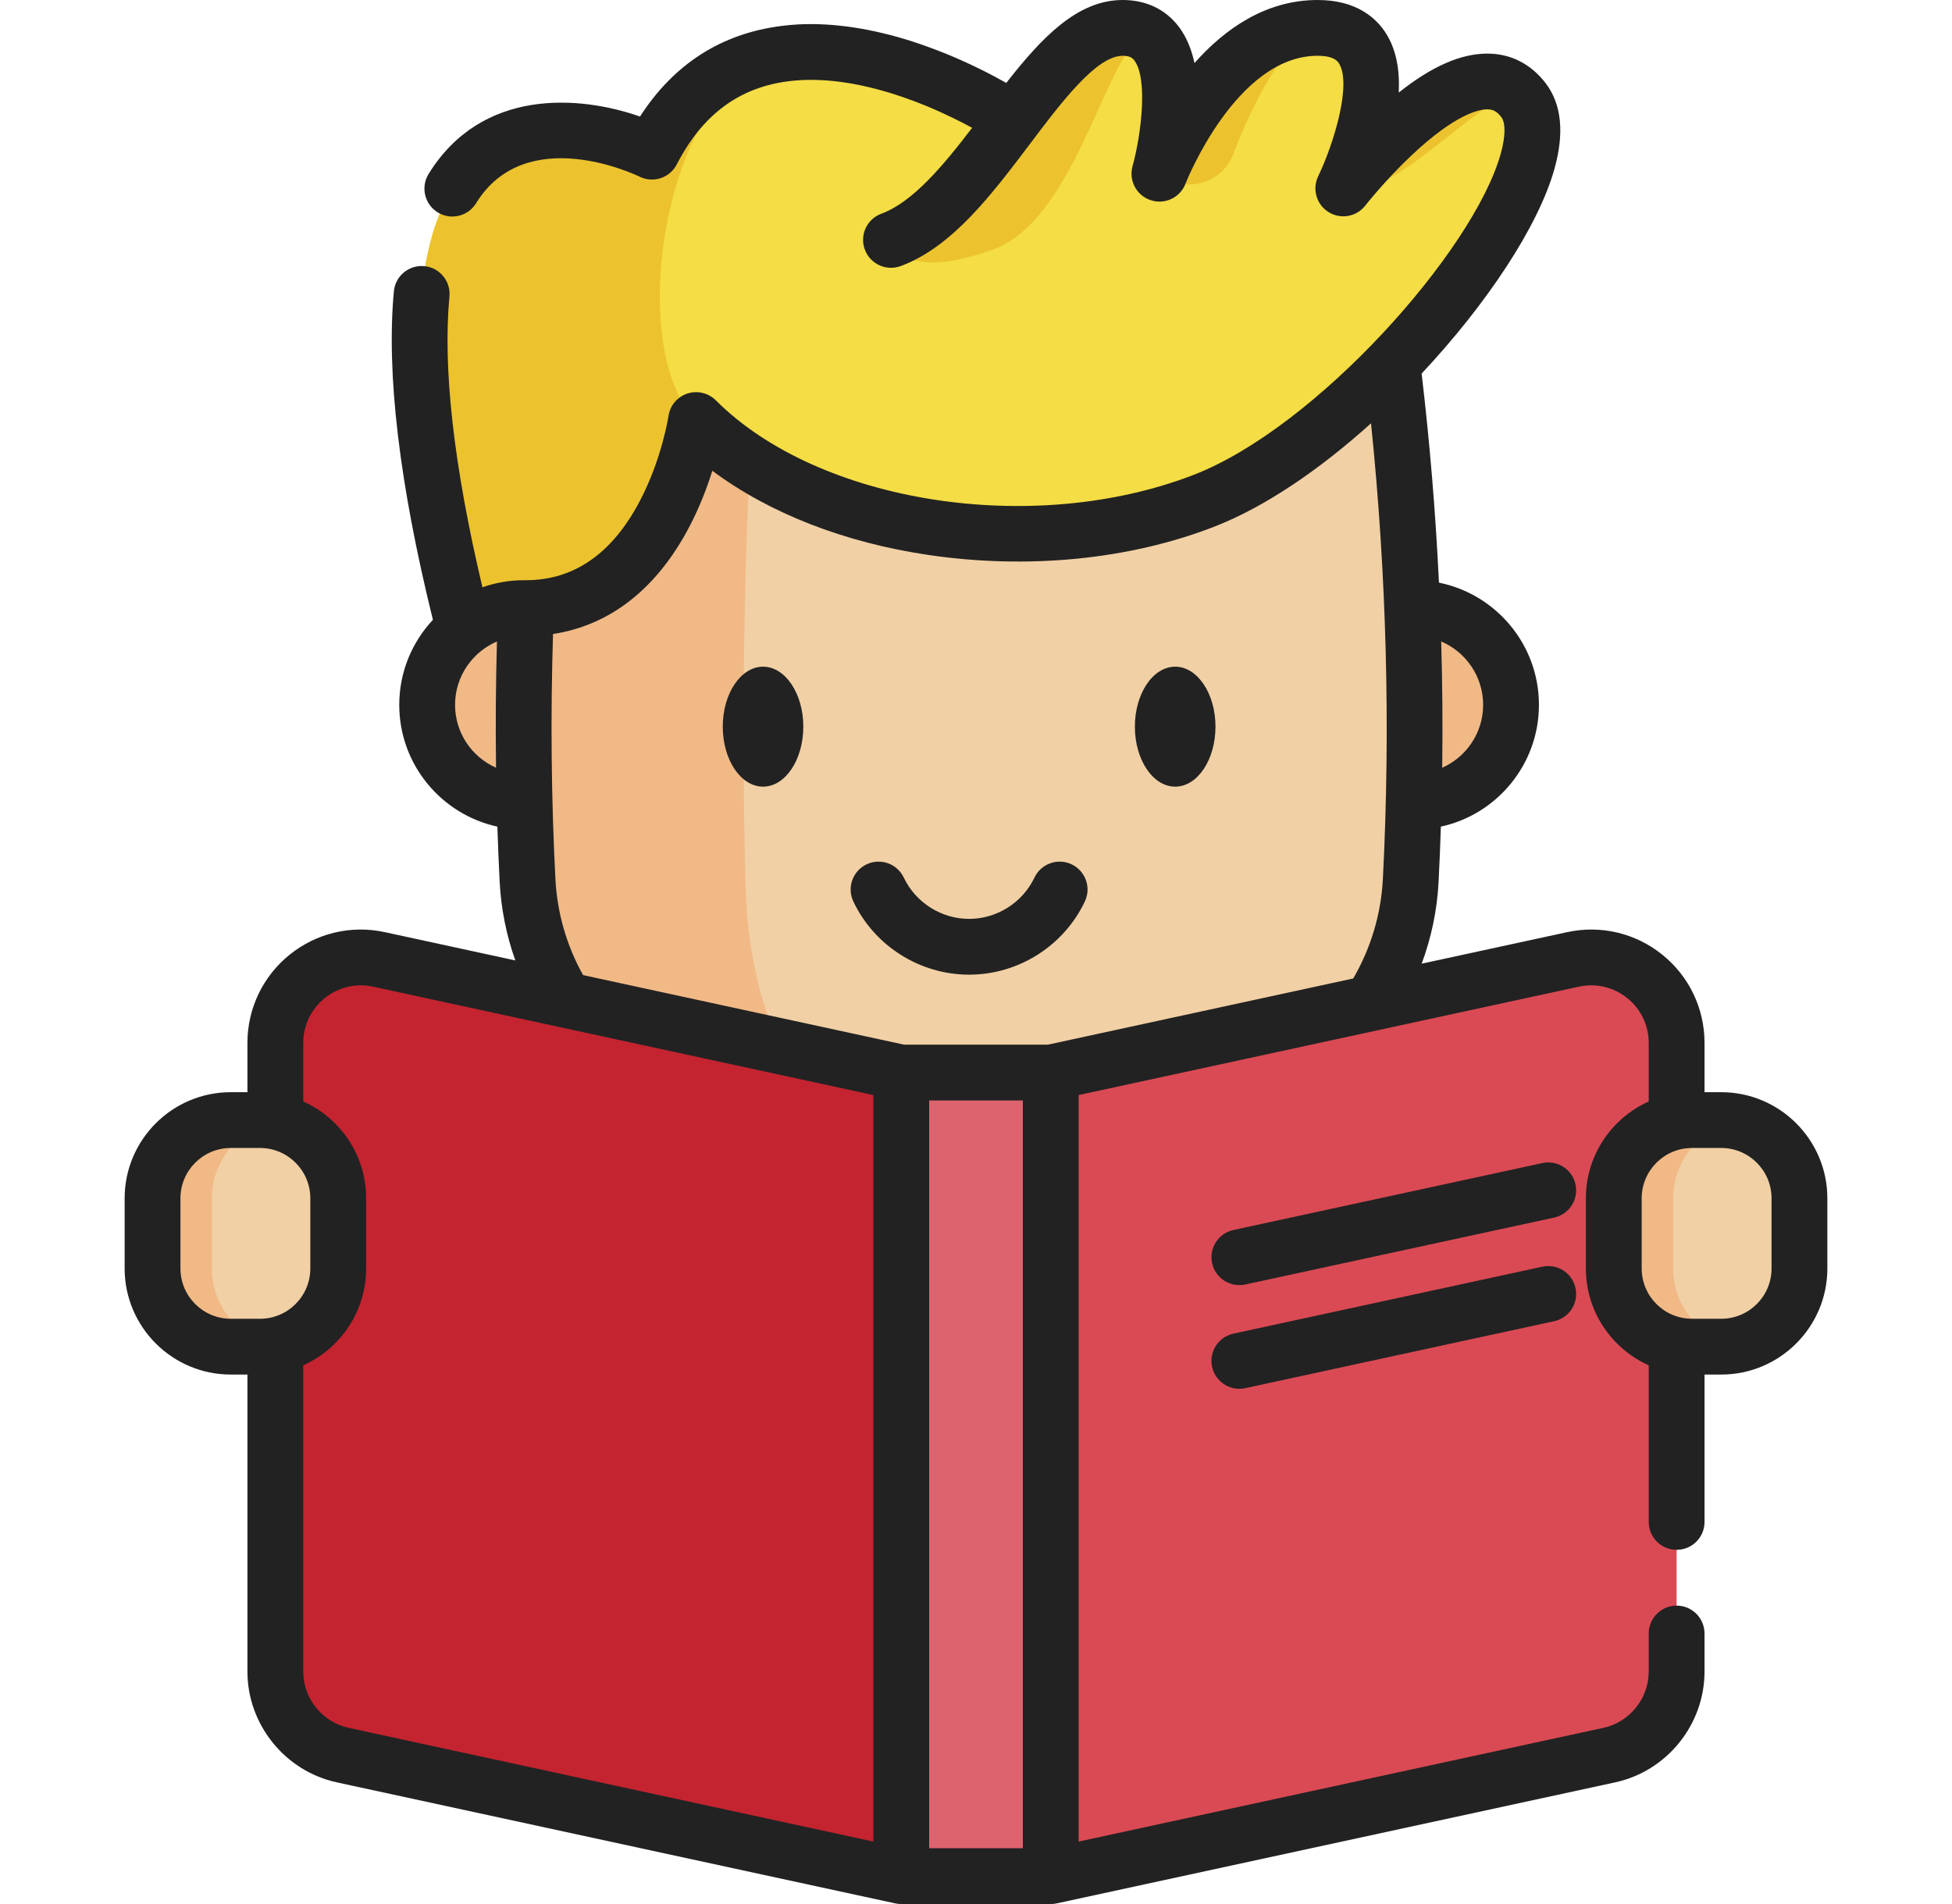 <svg width="41" height="40" viewBox="0 0 41 40" fill="none" xmlns="http://www.w3.org/2000/svg">
<g id="fi_2436636">
<g id="Group">
<g id="Group_2">
<g id="Group_3">
<path id="Vector" d="M29.693 16.841H29.706C30.828 16.841 31.738 15.93 31.738 14.808C31.738 13.685 30.828 12.775 29.706 12.775C29.691 12.775 29.676 12.775 29.662 12.775H11.049C11.034 12.775 11.019 12.775 11.005 12.775C9.882 12.775 8.972 13.685 8.972 14.808C8.972 15.93 9.882 16.841 11.005 16.841H11.018" fill="#F1B986"/>
<path id="Vector_2" d="M29.225 7.467C23.312 6.893 17.399 6.893 11.485 7.467C11.027 11.143 10.891 14.82 11.08 18.496C11.217 21.173 13.359 23.303 16.036 23.429C18.915 23.565 21.795 23.565 24.674 23.429C27.351 23.303 29.493 21.173 29.63 18.496C29.819 14.82 29.684 11.143 29.225 7.467Z" fill="#F1D0A5"/>
<path id="Vector_3" d="M11.486 7.466C14.442 7.179 17.399 7.036 20.356 7.036C18.859 7.036 17.362 7.181 15.865 7.47C15.632 11.182 15.564 14.895 15.659 18.606C15.722 21.048 16.615 23.04 17.786 23.494C17.203 23.479 16.619 23.456 16.036 23.429C13.36 23.303 11.218 21.173 11.08 18.496C10.892 14.82 11.027 11.143 11.486 7.466Z" fill="#F1B986"/>
<path id="Vector_4" d="M25.28 10.524C21.881 11.837 17.053 11.258 14.62 8.825C14.62 8.825 14.043 12.775 11.049 12.775L9.744 13.214C6.257 -0.471 13.694 3.186 13.694 3.186C14.396 1.825 15.418 1.262 16.487 1.126C16.581 1.114 16.675 1.106 16.77 1.1C16.777 1.1 16.785 1.099 16.792 1.099C17.545 1.059 18.307 1.211 18.984 1.429C19.22 1.505 19.445 1.589 19.657 1.675C20.508 2.023 21.127 2.414 21.257 2.498C21.274 2.509 21.283 2.515 21.283 2.515C22.048 1.502 22.778 0.586 23.58 0.586C23.91 0.586 24.137 0.712 24.29 0.913C24.869 1.672 24.393 3.498 24.355 3.641L24.353 3.647C24.354 3.646 24.355 3.644 24.356 3.641L24.36 3.63C24.463 3.371 25.612 0.586 27.674 0.586C27.804 0.586 27.921 0.598 28.025 0.621C29.562 0.961 28.359 3.65 28.227 3.934L28.223 3.942C28.22 3.949 28.217 3.954 28.216 3.957C28.282 3.873 30.856 0.605 32 2.104C32 2.106 32 2.106 32.001 2.106C33.155 3.627 28.677 9.211 25.28 10.524Z" fill="#F4DD45"/>
<g id="Group_4">
<path id="Vector_5" d="M32 2.104H32C31.421 1.527 29.418 4.254 28.215 3.959L28.224 3.942C28.22 3.949 28.218 3.955 28.217 3.957C28.282 3.873 30.856 0.605 32 2.104Z" fill="#ECC32E"/>
<path id="Vector_6" d="M28.025 0.621C27.156 0.424 26.351 2.078 25.896 3.252C25.676 3.82 24.994 4.048 24.477 3.727L24.352 3.65L24.354 3.647L24.355 3.641H24.356L24.36 3.63C24.463 3.371 25.613 0.586 27.675 0.586C27.805 0.586 27.921 0.598 28.025 0.621Z" fill="#ECC32E"/>
<path id="Vector_7" d="M16.487 1.126C14 1.564 13.061 7.265 14.62 8.825C14.62 8.825 14.043 12.775 11.049 12.775L9.744 13.214C6.257 -0.471 13.694 3.186 13.694 3.186C14.396 1.825 15.418 1.262 16.487 1.126Z" fill="#ECC32E"/>
<path id="Vector_8" d="M24.29 0.913C23.416 0.04 22.834 4.521 20.866 5.239C18.899 5.957 18.715 5.039 18.715 5.039V5.039C19.683 4.68 20.501 3.548 21.282 2.514C21.283 2.515 21.283 2.515 21.283 2.515C21.306 2.483 21.33 2.452 21.354 2.42C21.384 2.38 21.415 2.34 21.445 2.301C22.152 1.377 22.835 0.586 23.581 0.586C23.91 0.586 24.137 0.712 24.29 0.913Z" fill="#ECC32E"/>
<path id="Vector_9" d="M16.794 1.099C16.786 1.099 16.778 1.099 16.77 1.1C16.777 1.1 16.785 1.099 16.792 1.099L16.794 1.099Z" fill="#ECC32E"/>
</g>
</g>
<path id="Vector_10" d="M35.216 21.91V35.117C35.216 35.962 34.627 36.693 33.801 36.872L22.07 39.414H20.556V22.533H22.07L33.04 20.156C34.158 19.913 35.216 20.766 35.216 21.91Z" fill="#DA4A54"/>
<path id="Vector_11" d="M20.556 22.533V39.414H18.93L7.199 36.872C6.374 36.693 5.784 35.962 5.784 35.117V21.91C5.784 20.766 6.841 19.913 7.96 20.156L18.93 22.533H20.556Z" fill="#C32430"/>
<path id="Vector_12" d="M18.93 39.414V22.533H22.07V39.414" fill="#DD636E"/>
<g id="Group_5">
<g id="Group_6">
<path id="Vector_13" d="M5.461 28.291H4.847C3.94 28.291 3.204 27.556 3.204 26.648V25.174C3.204 24.267 3.94 23.531 4.847 23.531H5.461C6.368 23.531 7.104 24.267 7.104 25.174V26.648C7.104 27.556 6.368 28.291 5.461 28.291Z" fill="#F1D0A5"/>
<path id="Vector_14" d="M5.777 28.26C5.675 28.281 5.569 28.291 5.461 28.291H4.846C3.939 28.291 3.204 27.555 3.204 26.648V25.174C3.204 24.266 3.939 23.531 4.846 23.531H5.461C5.569 23.531 5.675 23.541 5.777 23.562C5.021 23.709 4.451 24.375 4.451 25.174V26.648C4.451 27.448 5.021 28.113 5.777 28.26Z" fill="#F1B986"/>
</g>
<g id="Group_7">
<path id="Vector_15" d="M36.153 28.291H35.539C34.632 28.291 33.896 27.556 33.896 26.648V25.174C33.896 24.267 34.632 23.531 35.539 23.531H36.153C37.06 23.531 37.796 24.267 37.796 25.174V26.648C37.796 27.556 37.06 28.291 36.153 28.291Z" fill="#F1D0A5"/>
<path id="Vector_16" d="M36.469 28.26C36.367 28.281 36.261 28.291 36.153 28.291H35.538C34.631 28.291 33.896 27.555 33.896 26.648V25.174C33.896 24.266 34.631 23.531 35.538 23.531H36.153C36.261 23.531 36.367 23.541 36.469 23.562C35.713 23.709 35.143 24.375 35.143 25.174V26.648C35.143 27.448 35.713 28.113 36.469 28.26Z" fill="#F1B986"/>
</g>
</g>
</g>
<g id="Group_8">
<path id="Vector_17" d="M22.786 18.939C22.925 18.646 22.801 18.297 22.508 18.158C22.216 18.019 21.866 18.144 21.728 18.436C21.477 18.963 20.939 19.304 20.355 19.304C19.772 19.304 19.233 18.963 18.983 18.436C18.844 18.144 18.494 18.019 18.202 18.158C17.91 18.297 17.785 18.646 17.924 18.939C18.367 19.873 19.321 20.476 20.355 20.476C21.389 20.476 22.343 19.873 22.786 18.939Z" fill="#222222"/>
<path id="Vector_18" d="M16.027 16.526C16.494 16.526 16.873 15.962 16.873 15.266C16.873 14.57 16.494 14.006 16.027 14.006C15.56 14.006 15.181 14.57 15.181 15.266C15.181 15.962 15.56 16.526 16.027 16.526Z" fill="#222222"/>
<path id="Vector_19" d="M24.684 16.526C25.151 16.526 25.53 15.962 25.53 15.266C25.53 14.57 25.151 14.006 24.684 14.006C24.216 14.006 23.837 14.57 23.837 15.266C23.837 15.962 24.216 16.526 24.684 16.526Z" fill="#222222"/>
<path id="Vector_20" d="M33.092 24.882C33.024 24.566 32.712 24.365 32.395 24.434L25.907 25.84C25.591 25.908 25.39 26.22 25.459 26.537C25.518 26.811 25.761 26.998 26.031 26.998C26.072 26.998 26.114 26.994 26.155 26.985L32.644 25.579C32.96 25.51 33.161 25.198 33.092 24.882Z" fill="#222222"/>
<path id="Vector_21" d="M32.395 26.611L25.907 28.017C25.591 28.086 25.39 28.398 25.459 28.714C25.518 28.988 25.761 29.176 26.031 29.176C26.072 29.176 26.114 29.172 26.155 29.163L32.644 27.756C32.96 27.688 33.161 27.376 33.092 27.06C33.024 26.743 32.712 26.543 32.395 26.611Z" fill="#222222"/>
<path id="Vector_22" d="M36.153 22.945H35.802V21.91C35.802 21.186 35.479 20.511 34.915 20.056C34.352 19.602 33.623 19.429 32.916 19.583L29.861 20.245C30.065 19.696 30.186 19.116 30.216 18.526C30.236 18.14 30.252 17.753 30.264 17.366C31.441 17.11 32.324 16.06 32.324 14.808C32.324 13.541 31.421 12.482 30.224 12.24C30.154 10.773 30.032 9.306 29.86 7.848C31.231 6.385 32.309 4.756 32.647 3.557C32.862 2.797 32.801 2.189 32.466 1.749C32.156 1.344 31.735 1.128 31.246 1.126C30.686 1.124 30.075 1.392 29.379 1.945C29.405 1.443 29.317 1.029 29.115 0.707C28.913 0.384 28.498 0 27.674 0C26.579 0 25.718 0.615 25.089 1.325C25.028 1.042 24.923 0.777 24.758 0.559C24.479 0.194 24.072 0 23.58 0C22.631 0 21.882 0.788 21.136 1.742C20.824 1.566 20.391 1.342 19.878 1.132C19.645 1.038 19.406 0.95 19.163 0.871C18.302 0.595 17.494 0.475 16.762 0.513C16.757 0.514 16.75 0.514 16.743 0.515C16.741 0.515 16.739 0.515 16.737 0.515C16.629 0.521 16.523 0.531 16.414 0.545C15.151 0.705 14.154 1.345 13.443 2.448C12.172 2.003 10.12 1.843 9.002 3.655C8.832 3.93 8.918 4.291 9.193 4.461C9.289 4.52 9.395 4.549 9.5 4.549C9.697 4.549 9.889 4.45 9.999 4.27C11.044 2.576 13.339 3.665 13.435 3.712C13.722 3.853 14.068 3.738 14.214 3.455C14.753 2.411 15.521 1.839 16.56 1.707C16.64 1.697 16.718 1.69 16.797 1.685C16.809 1.685 16.822 1.684 16.834 1.683C17.422 1.653 18.085 1.756 18.803 1.986C19.016 2.056 19.229 2.133 19.435 2.217C19.82 2.375 20.158 2.544 20.419 2.685C19.804 3.489 19.171 4.247 18.511 4.49C18.208 4.602 18.052 4.939 18.165 5.243C18.277 5.546 18.614 5.702 18.917 5.59C19.999 5.19 20.83 4.088 21.634 3.023C22.288 2.155 23.029 1.172 23.58 1.172C23.738 1.172 23.789 1.222 23.825 1.269C24.113 1.647 23.973 2.82 23.788 3.493C23.704 3.795 23.873 4.109 24.171 4.206C24.469 4.304 24.79 4.15 24.901 3.857C24.911 3.83 25.964 1.172 27.674 1.172C28.023 1.172 28.098 1.291 28.123 1.33C28.395 1.761 28.023 3.002 27.687 3.704C27.557 3.974 27.652 4.299 27.906 4.456C28.161 4.614 28.493 4.555 28.677 4.318C28.681 4.313 29.095 3.785 29.653 3.259C30.574 2.393 31.067 2.297 31.238 2.297H31.24C31.343 2.298 31.432 2.326 31.534 2.46C31.628 2.583 31.622 2.874 31.519 3.239C30.944 5.276 27.65 8.98 25.069 9.977C21.701 11.278 17.2 10.575 15.035 8.41C14.878 8.254 14.646 8.199 14.436 8.268C14.226 8.338 14.073 8.52 14.041 8.74C14.039 8.749 13.905 9.639 13.438 10.527C12.859 11.63 12.055 12.189 11.049 12.189C11.048 12.189 11.047 12.19 11.046 12.19C11.033 12.189 11.019 12.189 11.005 12.189C10.699 12.189 10.406 12.242 10.133 12.338C9.532 9.797 9.298 7.743 9.44 6.229C9.47 5.907 9.234 5.621 8.912 5.591C8.589 5.561 8.304 5.797 8.273 6.119C8.112 7.843 8.388 10.165 9.093 13.021C8.655 13.489 8.386 14.118 8.386 14.808C8.386 16.061 9.27 17.11 10.447 17.366C10.46 17.754 10.475 18.141 10.495 18.526C10.524 19.091 10.636 19.648 10.824 20.177L8.084 19.583C7.377 19.429 6.648 19.602 6.084 20.056C5.521 20.511 5.197 21.186 5.197 21.91V22.945H4.847C3.618 22.945 2.618 23.945 2.618 25.174V26.648C2.618 27.877 3.618 28.877 4.847 28.877H5.197V35.116C5.197 36.23 5.987 37.209 7.075 37.444L18.805 39.987C18.806 39.987 18.807 39.987 18.808 39.987C18.824 39.99 18.84 39.993 18.857 39.995C18.861 39.995 18.864 39.996 18.868 39.997C18.887 39.999 18.907 40 18.927 40C18.928 40 18.929 40 18.93 40H22.07C22.071 40 22.072 40 22.073 40C22.093 40 22.112 39.999 22.132 39.997C22.136 39.996 22.139 39.995 22.143 39.995C22.16 39.993 22.176 39.99 22.192 39.987C22.193 39.987 22.194 39.987 22.194 39.987L33.925 37.444C35.013 37.209 35.802 36.23 35.802 35.116V34.317C35.802 33.994 35.54 33.731 35.216 33.731C34.893 33.731 34.63 33.994 34.63 34.317V35.116C34.63 35.682 34.229 36.179 33.677 36.299L22.656 38.688V23.005L33.164 20.728C33.523 20.65 33.893 20.738 34.18 20.969C34.466 21.2 34.63 21.543 34.63 21.91V23.14C33.853 23.488 33.31 24.268 33.31 25.174V26.648C33.31 27.554 33.853 28.334 34.63 28.683V31.974C34.63 32.297 34.893 32.559 35.216 32.559C35.54 32.559 35.802 32.297 35.802 31.974V28.877H36.153C37.382 28.877 38.382 27.877 38.382 26.648V25.174C38.382 23.945 37.382 22.945 36.153 22.945ZM31.152 14.808C31.152 15.397 30.798 15.904 30.292 16.129C30.304 15.246 30.297 14.361 30.271 13.476C30.789 13.697 31.152 14.21 31.152 14.808ZM9.558 14.808C9.558 14.211 9.921 13.698 10.438 13.476C10.413 14.36 10.407 15.245 10.419 16.129C9.912 15.904 9.558 15.397 9.558 14.808ZM11.666 18.466C11.578 16.764 11.562 15.035 11.616 13.319C12.813 13.137 13.794 12.37 14.476 11.072C14.694 10.657 14.851 10.243 14.962 9.89C16.156 10.78 17.732 11.398 19.503 11.659C21.588 11.966 23.715 11.757 25.491 11.07C26.579 10.65 27.734 9.851 28.797 8.893C29.124 12.075 29.209 15.29 29.046 18.466C29.008 19.204 28.793 19.922 28.423 20.556L22.008 21.947H18.992L12.247 20.485C11.902 19.869 11.702 19.176 11.666 18.466ZM19.516 23.119H21.484V38.828H19.516V23.119ZM3.79 26.648V25.174C3.79 24.591 4.264 24.117 4.847 24.117H5.461C6.044 24.117 6.518 24.591 6.518 25.174V26.648C6.518 27.231 6.044 27.705 5.461 27.705H4.847C4.264 27.705 3.79 27.231 3.79 26.648ZM6.369 35.116V28.683C7.147 28.334 7.69 27.554 7.69 26.648V25.174C7.69 24.268 7.147 23.488 6.369 23.14V21.91C6.369 21.543 6.534 21.2 6.82 20.969C7.107 20.738 7.477 20.65 7.836 20.728L18.344 23.005V38.688L7.323 36.299C6.771 36.179 6.369 35.682 6.369 35.116ZM37.21 26.648C37.21 27.231 36.736 27.705 36.153 27.705H35.539C34.956 27.705 34.482 27.231 34.482 26.648V25.174C34.482 24.591 34.956 24.117 35.539 24.117H36.153C36.736 24.117 37.21 24.591 37.21 25.174V26.648Z" fill="#222222"/>
</g>
</g>
</g>
</svg>
